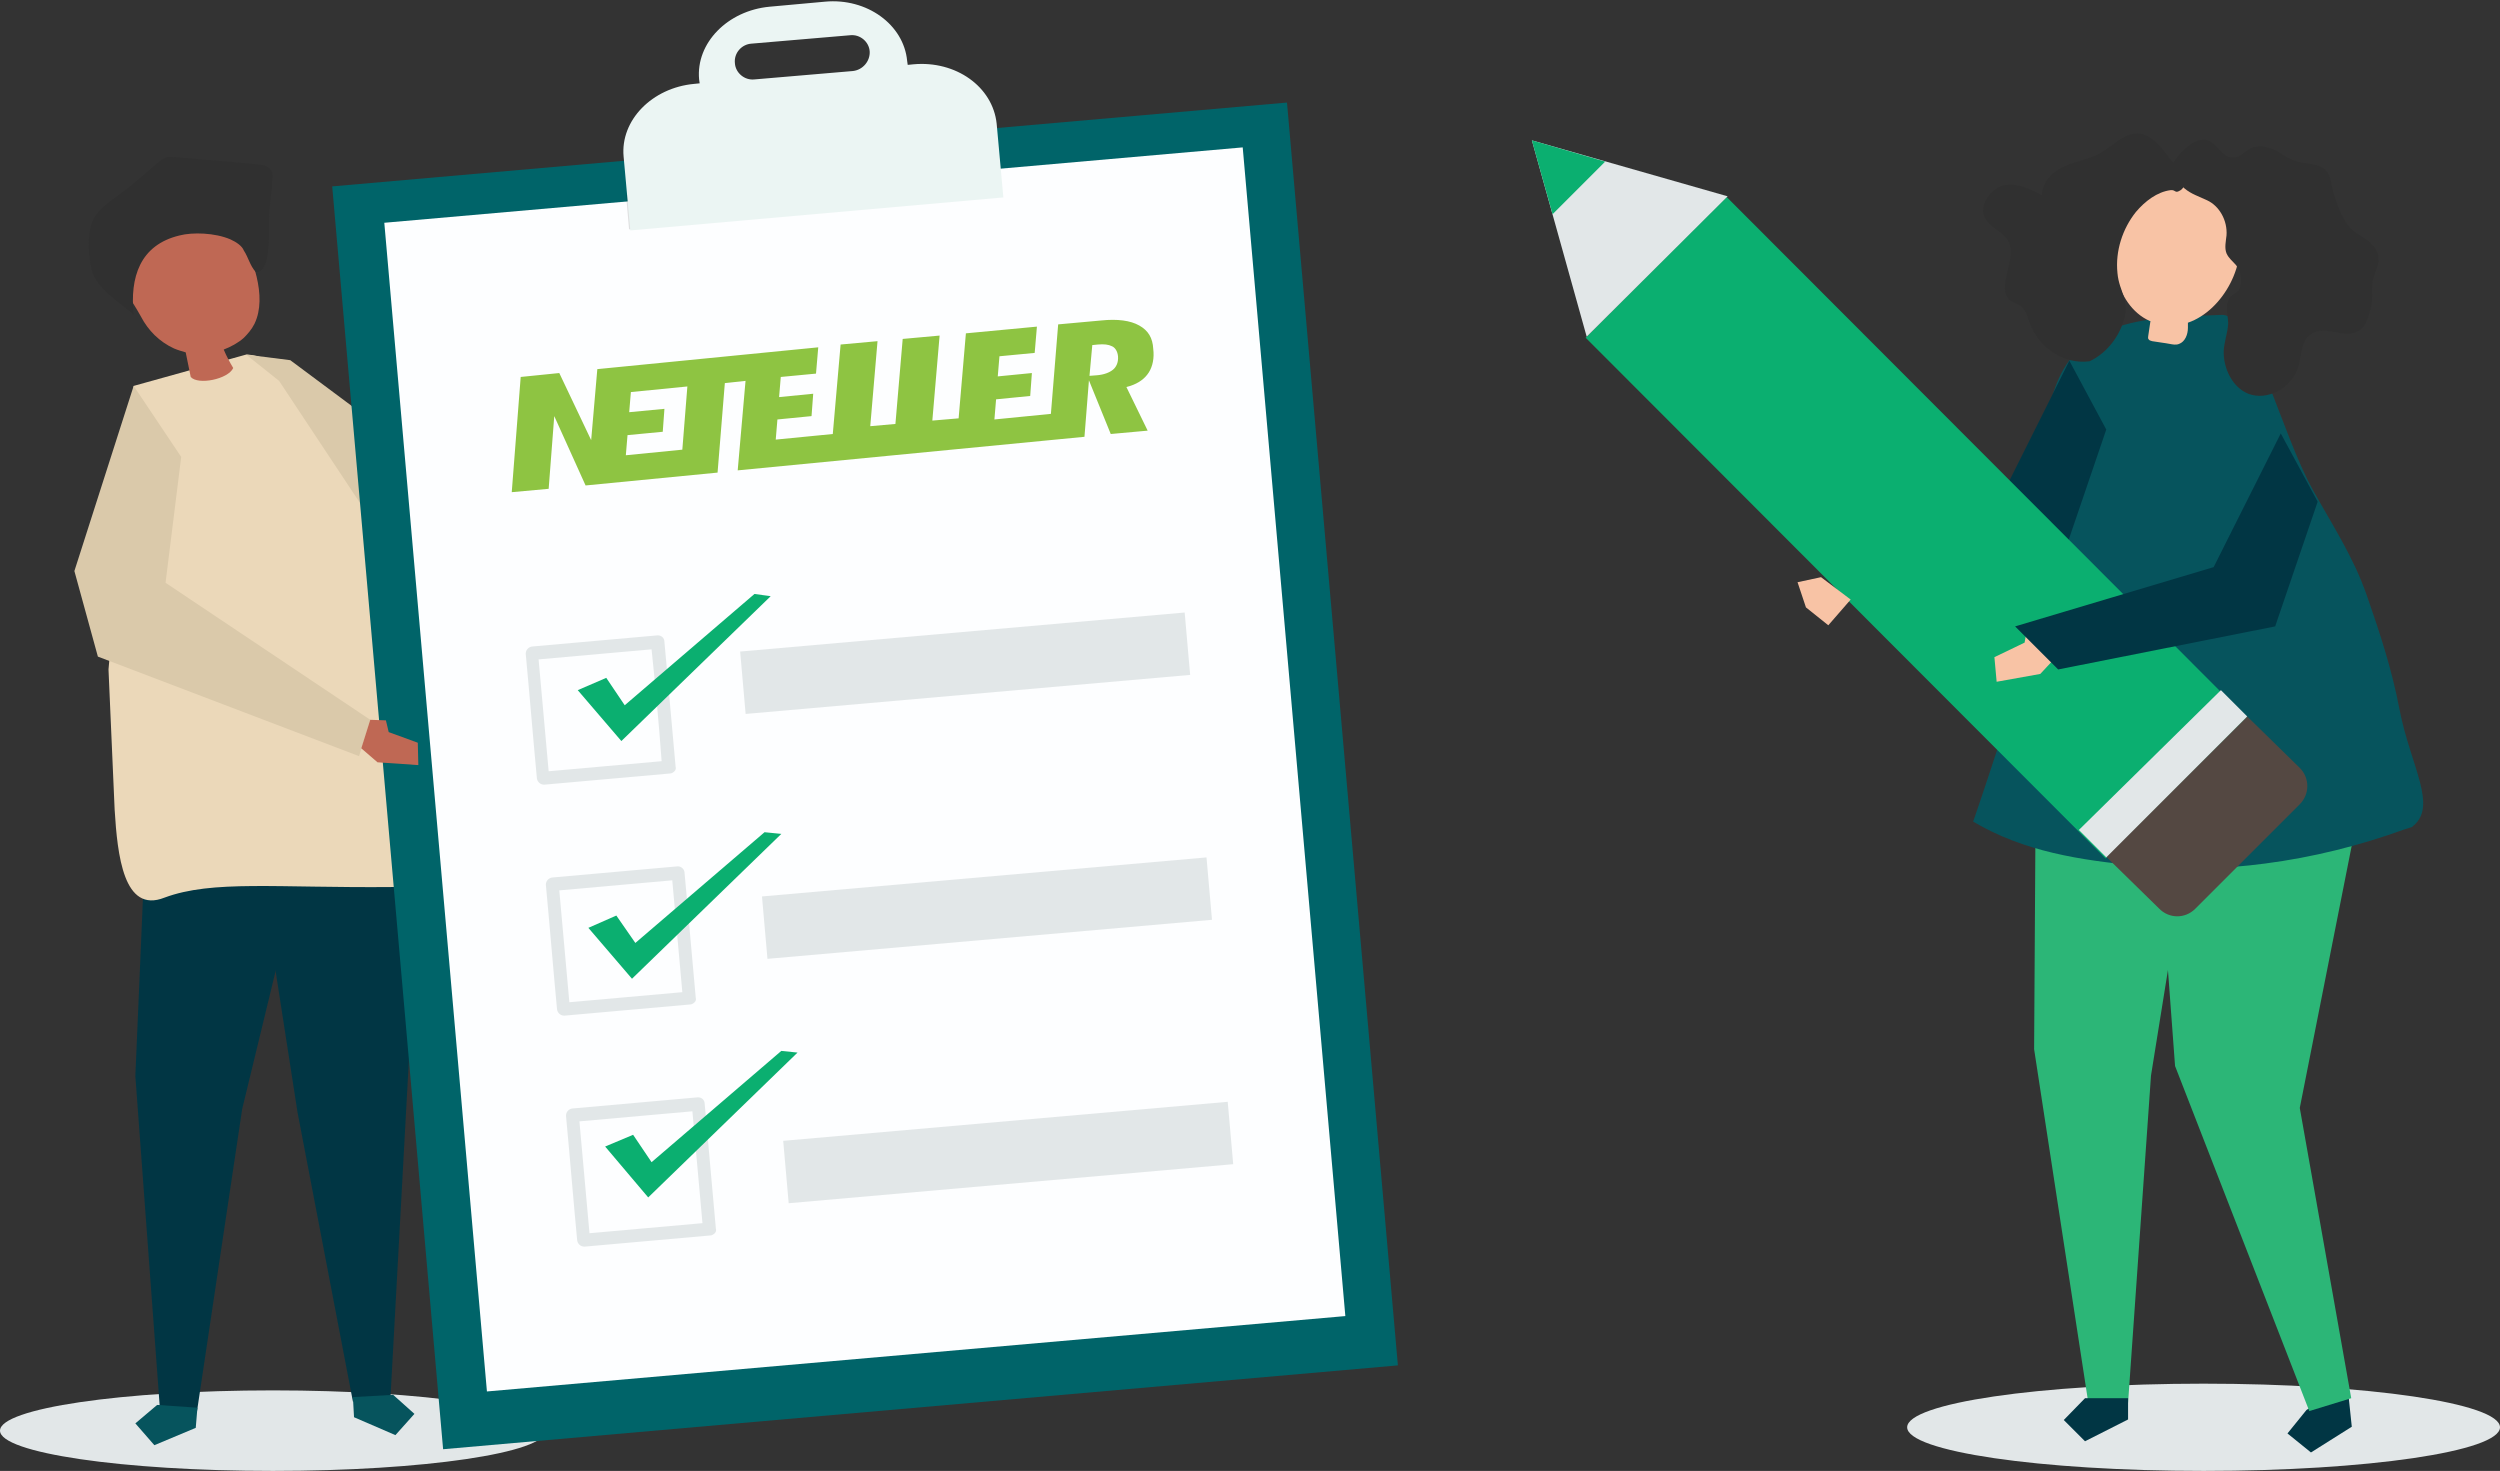 <?xml version="1.0" encoding="utf-8"?>
<!-- Generator: Adobe Illustrator 24.0.2, SVG Export Plug-In . SVG Version: 6.00 Build 0)  -->
<svg version="1.1" id="Layer_1" xmlns="http://www.w3.org/2000/svg" xmlns:xlink="http://www.w3.org/1999/xlink" x="0px" y="0px"
	 viewBox="0 0 447 263" style="enable-background:new 0 0 447 263;" xml:space="preserve">
<rect x="0" y="0" width="447" height="263" fill="#333333" stroke="none"/>
<style type="text/css">
	.st0{fill:#E2E7E8;}
	.st1{fill:#013644;}
	.st2{fill:#06545D;}
	.st3{fill:#EBD8B9;}
	.st4{fill:#BF6854;}
	.st5{fill:#303030;}
	.st6{fill:#DAC9AA;}
	.st7{fill:#006469;}
	.st8{fill:#FDFEFF;}
	.st9{opacity:0.12;fill:#010101;}
	.st10{fill:#EBF5F3;}
	.st11{fill:#0BAF70;}
	.st12{fill:#2CB677;}
	.st13{fill:#544842;}
	.st14{fill:#F8C3A5;}
	.st15{fill-rule:evenodd;clip-rule:evenodd;fill:#8EC442;}
</style>
<g>
	<ellipse class="st0" cx="48.8" cy="255.8" rx="48.8" ry="7.2"/>
	<g>
		<g>
			<g>
				<polygon class="st1" points="25.7,157.3 24.2,192.4 28.6,252 35.2,252.5 43.3,198.3 54.4,152.5 				"/>
				<polygon class="st2" points="35,255.3 27.6,258.4 24.2,254.5 28.1,251.2 35.3,251.7 				"/>
			</g>
			<g>
				<polygon class="st1" points="72.6,144.9 74.1,171.4 69.8,250.2 63.1,250.6 53.2,198.9 44.4,142.2 				"/>
				<polygon class="st2" points="63.3,253.4 70.7,256.6 74.1,252.8 70.3,249.4 63.1,249.8 				"/>
			</g>
			<g>
				<path class="st3" d="M23.9,69L44,63.4c0,0,11.6-0.7,23.9,25c6.8,14.3,12.1,37.7,15.5,55.7c0,2.7-0.9,14.4-13.1,14.5
					c-20.9,0.2-32.3-1.3-40.9,1.9c-7.3,2.9-8.4-7.6-8.9-15.7l-1.1-25.1L23.9,69z"/>
			</g>
			<g>
				<path class="st4" d="M23.6,42.9c5-2,10.1-3.9,15.4-3.8c1.2,0,2.4,0.2,3.2,1.1c0.3,0.3,0.5,0.8,0.7,1.2c2.1,4.6,5,11.5,2.6,16.5
					c-0.5,1-1.2,1.8-1.9,2.5c-1,0.9-2.3,1.6-3.6,2.1c0.5,1.2,1.1,2.3,1.7,3.3c-0.9,2-6.3,3.1-7.6,1.6c-0.3-1.5-0.6-2.9-0.9-4.4
					c-0.7-0.2-1.4-0.4-2.1-0.7c-2.6-1.2-4.6-3.2-5.9-5.7c-1.5-2.7-3.3-5.2-4.7-7.9c-0.5-1-1-2.2-0.6-3.2c0.4-1.1,1.6-1.7,2.8-2.1
					C23,43.2,23.3,43.1,23.6,42.9z"/>
				<path class="st5" d="M41.2,42.8c-2.8-1.2-6.8-1.3-9.1-0.7c-7.1,1.7-8.9,7.5-8.2,14.2c-2.4-2.2-6.7-4.7-7.5-8
					c-0.6-2.6-0.9-6.3,0.2-8.9c1-2.4,4.4-4.2,6.3-5.8c1.8-1.5,3.6-3,5.4-4.6c0.4-0.3,0.8-0.6,1.2-0.8c0.5-0.2,1.1-0.1,1.7-0.1
					c4.9,0.4,9.9,0.8,14.8,1.3c1,0.1,2,0.2,2.5,1.1c0.3,0.5,0.3,1.1,0.2,1.7c-0.1,2.6-0.7,5.2-0.6,7.8c0,1.5,0.3,9.1-2.4,8.6
					c-1-1.1-1.3-2.6-2.1-3.8C43.3,44,42.3,43.3,41.2,42.8z"/>
			</g>
			<polygon class="st6" points="44,63.4 51.9,64.4 84.4,88.6 87.7,97.9 78.2,121.9 73.3,114.5 76.1,97.5 66.2,92.7 49.9,68.1 			"/>
		</g>
		<g>
			<g>
				<g>
					<g>
						
							<rect x="69" y="25.4" transform="matrix(0.996 -8.746548e-02 8.746548e-02 0.996 -11.546 14.065)" class="st7" width="171.4" height="226.7"/>
						
							<rect x="77.6" y="32.7" transform="matrix(0.996 -8.746538e-02 8.746538e-02 0.996 -11.437 14.05)" class="st8" width="154.1" height="209.8"/>
						<g>
							
								<rect x="112.1" y="31.9" transform="matrix(0.996 -8.746338e-02 8.746338e-02 0.996 -2.508 12.869)" class="st9" width="66.9" height="6.2"/>
							<g>
								<path class="st10" d="M163.3,11.5l-1,0.1l-0.1-0.7c-0.6-6.5-7.2-11.3-14.7-10.6l-9.9,0.9c-7.5,0.7-13.2,6.5-12.6,13l0.1,0.7
									l-1,0.1c-7.5,0.7-13.2,6.5-12.6,13l1.2,13.2l66.7-5.9l-1.2-13.2C177.5,15.5,170.9,10.8,163.3,11.5z M152.5,12.7l-17.6,1.5
									c-1.8,0.2-3.4-1.2-3.5-2.9c-0.2-1.8,1.2-3.4,3-3.5l17.6-1.5c1.8-0.2,3.4,1.2,3.5,2.9C155.6,10.9,154.3,12.5,152.5,12.7z"/>
							</g>
						</g>
					</g>
					<g>
						<path class="st0" d="M117.6,113.6c-7.5,0.7-15,1.3-22.5,2c-0.6,0.1-1.1,0.6-1.1,1.3c0.7,7.4,1.3,14.9,2,22.3
							c0.1,0.6,0.6,1.1,1.3,1.1c7.5-0.7,15-1.3,22.5-2c0.3,0,0.6-0.2,0.8-0.4c0,0,0,0,0,0c0,0,0,0,0,0c0.2-0.2,0.3-0.5,0.2-0.8
							c-0.7-7.4-1.3-14.9-2-22.3C118.8,114,118.2,113.6,117.6,113.6z M118.3,136.1c-6.7,0.6-13.5,1.2-20.2,1.8
							c-0.6-6.7-1.2-13.3-1.8-20c6.7-0.6,13.5-1.2,20.2-1.8C117.2,122.7,117.8,129.4,118.3,136.1z"/>
						<path class="st0" d="M121.2,154.9c-7.5,0.7-15,1.3-22.5,2c-0.6,0.1-1.1,0.6-1.1,1.3c0.7,7.4,1.3,14.9,2,22.3
							c0.1,0.6,0.6,1.1,1.3,1.1c7.5-0.7,15-1.3,22.5-2c0.3,0,0.6-0.2,0.8-0.4c0,0,0,0,0,0c0,0,0,0,0,0c0.2-0.2,0.3-0.5,0.2-0.8
							c-0.7-7.4-1.3-14.9-2-22.3C122.4,155.4,121.8,154.9,121.2,154.9z M122,177.4c-6.7,0.6-13.5,1.2-20.2,1.8
							c-0.6-6.7-1.2-13.3-1.8-20c6.7-0.6,13.5-1.2,20.2-1.8C120.8,164,121.4,170.7,122,177.4z"/>
						<path class="st0" d="M124.8,196.2c-7.5,0.7-15,1.3-22.5,2c-0.6,0.1-1.1,0.6-1.1,1.3c0.7,7.4,1.3,14.9,2,22.3
							c0.1,0.6,0.6,1.1,1.3,1.1c7.5-0.7,15-1.3,22.5-2c0.3,0,0.6-0.2,0.8-0.4c0,0,0,0,0,0c0,0,0,0,0,0c0.2-0.2,0.3-0.5,0.2-0.8
							c-0.7-7.4-1.3-14.9-2-22.3C126,196.7,125.5,196.2,124.8,196.2z M125.6,218.7c-6.7,0.6-13.5,1.2-20.2,1.8
							c-0.6-6.7-1.2-13.3-1.8-20c6.7-0.6,13.5-1.2,20.2-1.8C124.4,205.3,125,212,125.6,218.7z"/>
					</g>
					<polygon class="st11" points="103.3,123.4 108.4,121.2 111.7,126.1 134.9,106.2 137.8,106.6 111.1,132.5 					"/>
					<polygon class="st11" points="105.2,165.9 110.2,163.7 113.6,168.6 136.7,148.8 139.7,149.1 113,175 					"/>
					<polygon class="st11" points="108.2,205 113.2,202.9 116.5,207.8 139.7,187.9 142.6,188.2 115.9,214.1 					"/>
					
						<rect x="140.4" y="200.5" transform="matrix(0.996 -8.746431e-02 8.746431e-02 0.996 -17.338 16.563)" class="st0" width="79.8" height="11.2"/>
					
						<rect x="136.6" y="156.8" transform="matrix(0.996 -8.746415e-02 8.746415e-02 0.996 -13.526 16.059)" class="st0" width="79.8" height="11.2"/>
					
						<rect x="132.7" y="113" transform="matrix(0.996 -8.746415e-02 8.746415e-02 0.996 -9.714 15.555)" class="st0" width="79.8" height="11.2"/>
				</g>
			</g>
		</g>
		<g>
			<polygon class="st6" points="32.4,81.7 29.6,104.2 66.2,128.7 64.2,135.2 17.5,117.4 13.3,102.1 23.9,69 			"/>
			<polygon class="st4" points="64.6,133.8 67.5,136.3 74.8,136.8 74.7,132.8 69.5,130.9 69,128.8 66.2,128.7 			"/>
		</g>
		<g>
			<ellipse class="st0" cx="394" cy="255.2" rx="53" ry="7.8"/>
			<g>
				<g>
					<g>
						<g>
							<g>
								<polygon class="st1" points="420.1,251.3 420.5,255.1 413.2,259.7 409,256.3 412.4,252.1 419.7,247.5 								"/>
								<polygon class="st12" points="420.4,134.5 421.5,146.1 411.2,198.1 420.4,250 412.9,252.3 388.9,190.6 387.5,171.7 
									390.8,132.6 								"/>
							</g>
							<g>
								<polygon class="st12" points="364,138.5 363.7,187.6 373.4,250.9 380.5,250.8 384.6,192.3 394,133.8 								"/>
								<polygon class="st1" points="380.5,253.8 372.8,257.7 369,253.9 372.8,250 380.5,250 								"/>
							</g>
						</g>
						<g>
							<path class="st2" d="M358,131.3c5.1-15.9,5.7-32.6,7.2-49.2c0.4-4.9,0.9-9.9,2.9-14.4c2.3-5.1,6.2-7.8,10.7-9.3
								c5.7-1.9,12.5-1.8,18.4-2.1c5.7-0.2,10.6,21.1,16.4,31.4c3.5,6.3,7.2,11.9,9.6,18.8c2.3,6.6,4.5,13.3,5.8,20.2
								c2,10.4,7.1,17.6,2.2,21.2c-0.4,0.1-0.9,0.3-1.3,0.4c-8,2.9-16.4,5-24.9,6.1c-7.5,1-15.2,1.2-22.7,0.4
								c-10.3-1-20.4-2.5-29.5-7.9C354.6,141.7,356.3,136.5,358,131.3z"/>
						</g>
					</g>
					<polygon class="st1" points="322.5,99.1 358,88.5 370,64.5 376.6,76.8 369,99.1 330.2,106.8 					"/>
				</g>
				<g>
					
						<rect x="325" y="28.4" transform="matrix(-0.708 0.707 -0.707 -0.708 651.868 -81.35)" class="st11" width="35.6" height="131.5"/>
					<polygon class="st0" points="308.9,35.1 273.9,25.1 283.7,60.2 					"/>
					<polygon class="st11" points="287,28.9 273.9,25.1 277.6,38.3 					"/>
					<path class="st13" d="M392.5,162.5l18.7-18.7c1.8-1.8,1.8-4.7,0-6.5l-9.4-9.2l-25.2,25.1l9.4,9.2
						C387.8,164.3,390.7,164.3,392.5,162.5z"/>
					<polygon class="st0" points="376.6,153.3 401.8,128.1 397.1,123.4 371.7,148.4 					"/>
				</g>
				<g>
					<path class="st14" d="M400,40.5c-3.2-9.7-17.4-13.1-20.7-1.8c-1,3.4-1.6,7-0.9,10.5c0.7,3.5,2.8,6.8,6,8.2c0,0,0,0,0.1,0
						c-0.1,0.9-0.3,1.8-0.4,2.7c0,0.2-0.1,0.4,0.1,0.6c0.1,0.2,0.4,0.2,0.6,0.3c1.1,0.2,2.2,0.3,3.2,0.5c0.5,0.1,1.1,0.2,1.6,0
						c1.1-0.4,1.6-1.7,1.6-2.9c0-0.3,0-0.6,0-0.9C397.6,55.5,402.1,46.8,400,40.5z"/>
					<g>
						<path class="st5" d="M382.7,23.9c-2.6-0.4-4.8,2.1-7.2,3.5c-2,1.1-4.3,1.4-6.3,2.3c-2.1,0.9-4.1,2.8-4.1,5.2
							c-2.1-1.1-4.4-2.2-6.7-1.8c-2.3,0.5-4.5,3.3-3.6,5.6c0.8,2.1,3.5,2.6,4.4,4.6c1.4,3.2-2.4,8.2,0.2,10.4
							c0.6,0.5,1.5,0.6,2.1,1.2c0.8,0.7,1,1.8,1.4,2.8c1.6,4.5,6.1,7.5,10.7,6.9c2.8-1.3,5.1-4,6.1-7.2c1.2-3.8-0.8-5.1-1.1-8.6
							c-0.4-3.9,0.9-7.9,3.3-10.9c1.6-1.9,3.8-3.6,6.2-3.9c1-0.1,0.7,0.7,1.8,0c0.5-0.3,1.1-1.5,1.2-2.1
							C388.3,29.7,386.1,24.4,382.7,23.9z"/>
						<path class="st5" d="M410.8,28.9c1.3,0.4,2.8,0.3,4.1,0.9c1.9,0.8,1.8,2.8,2.3,4.6c0.6,1.9,1.5,4.5,2.7,6
							c0.9,1.1,2.2,1.7,3.3,2.5c1.1,0.8,2.1,2,2.1,3.5c0,1.4-1,2.7-1.1,4.1c-0.2,2.1,0.2,3.2-0.5,5.3c-0.3,1.1-0.7,2.3-1.5,3
							c-1.1,1-2.7,1-4,0.7c-1.4-0.2-2.8-0.6-4.1-0.2c-2.9,1-2.4,4-3.2,6.4c-1.2,3.8-5.6,6-8.9,4.7c-2.8-1.1-4.5-4.5-4.4-7.7
							c0.1-1.6,0.7-3.2,0.8-4.8c0-1.6-0.8-3.8,0.6-5c0.3-0.3,0.8-0.5,1.1-0.8c0.3-0.3,0.4-0.7,0.5-1c0.3-1.3,0-2.7-0.8-3.7
							c-0.6-0.7-1.3-1.2-1.7-2.1c-0.4-1-0.1-2.2,0-3.2c0.2-2.7-1.3-5.3-3.5-6.3c-1.5-0.7-2.8-1.1-4-2.1c-0.2-0.2-3.1-2.7-3.2-2.2
							c0.1-1,0.7-1.8,1.3-2.6c0.9-1.3,2-2.5,3.3-3.3c4.3-2.5,4.5,3.3,7.9,2.5c0.8-0.2,1.4-0.9,2.2-1.4c1.4-0.9,3.1-0.5,4.6,0.1
							C408,27.5,409.3,28.5,410.8,28.9z"/>
					</g>
				</g>
				<polygon class="st14" points="321.4,104.1 325.6,103.2 330.9,107.2 326.9,111.8 322.9,108.6 				"/>
				<g>
					<polygon class="st14" points="367.6,117.5 364.8,120.5 357,121.9 356.6,117.5 362,114.9 362.4,112.6 365.3,112.2 					"/>
					<polygon class="st1" points="360.3,112 395.8,101.4 407.8,77.5 414.4,89.7 406.8,112 368,119.7 					"/>
				</g>
			</g>
		</g>
	</g>
	<g>
		<path class="st15" d="M199,66.1c-0.6,0.5-1.6,0.9-2.9,1l-1.3,0.1l0.5-5.5l1-0.1c1.1-0.1,1.9,0,2.5,0.3c0.5,0.2,1,0.8,1.1,1.8
			C200,64.9,199.5,65.7,199,66.1z M122,80.4l-10.1,1l0.3-3.6l6.3-0.6l0.3-4.1l-6.3,0.6l0.3-3.6l10.1-1L122,80.4L122,80.4z
			 M203.7,58.2c-1.6-0.9-3.9-1.2-6.8-0.9l-7.7,0.7l-1.3,16l-10.1,1l0.3-3.6l6.1-0.6l0.3-4.1l-6.1,0.6l0.3-3.6l6.3-0.6l0.4-4.7
			l-12.7,1.2l-1.3,15.2l-4.7,0.4l1.3-15.2l-6.6,0.6l-1.3,15.2l-4.5,0.4l1.3-15.2l-6.6,0.6l-1.4,16l-10.2,1l0.3-3.6l6.1-0.6l0.3-4
			l-6.1,0.6l0.3-3.6l6.3-0.6l0.4-4.7L106.8,66l-1.1,12.7l-5.7-12l-6.9,0.7L91.5,88l6.6-0.6l1-13l5.6,12.4l23.6-2.3l1.3-16l3.7-0.4
			l-1.4,16l62-6l0.8-10.1l3.9,9.6l6.6-0.6l-3.8-7.8l0.7-0.2c1.5-0.5,2.6-1.3,3.3-2.4c0.7-1.1,1-2.6,0.8-4.2
			C206.1,60.4,205.3,59.1,203.7,58.2L203.7,58.2z"/>
	</g>
</g>
</svg>
